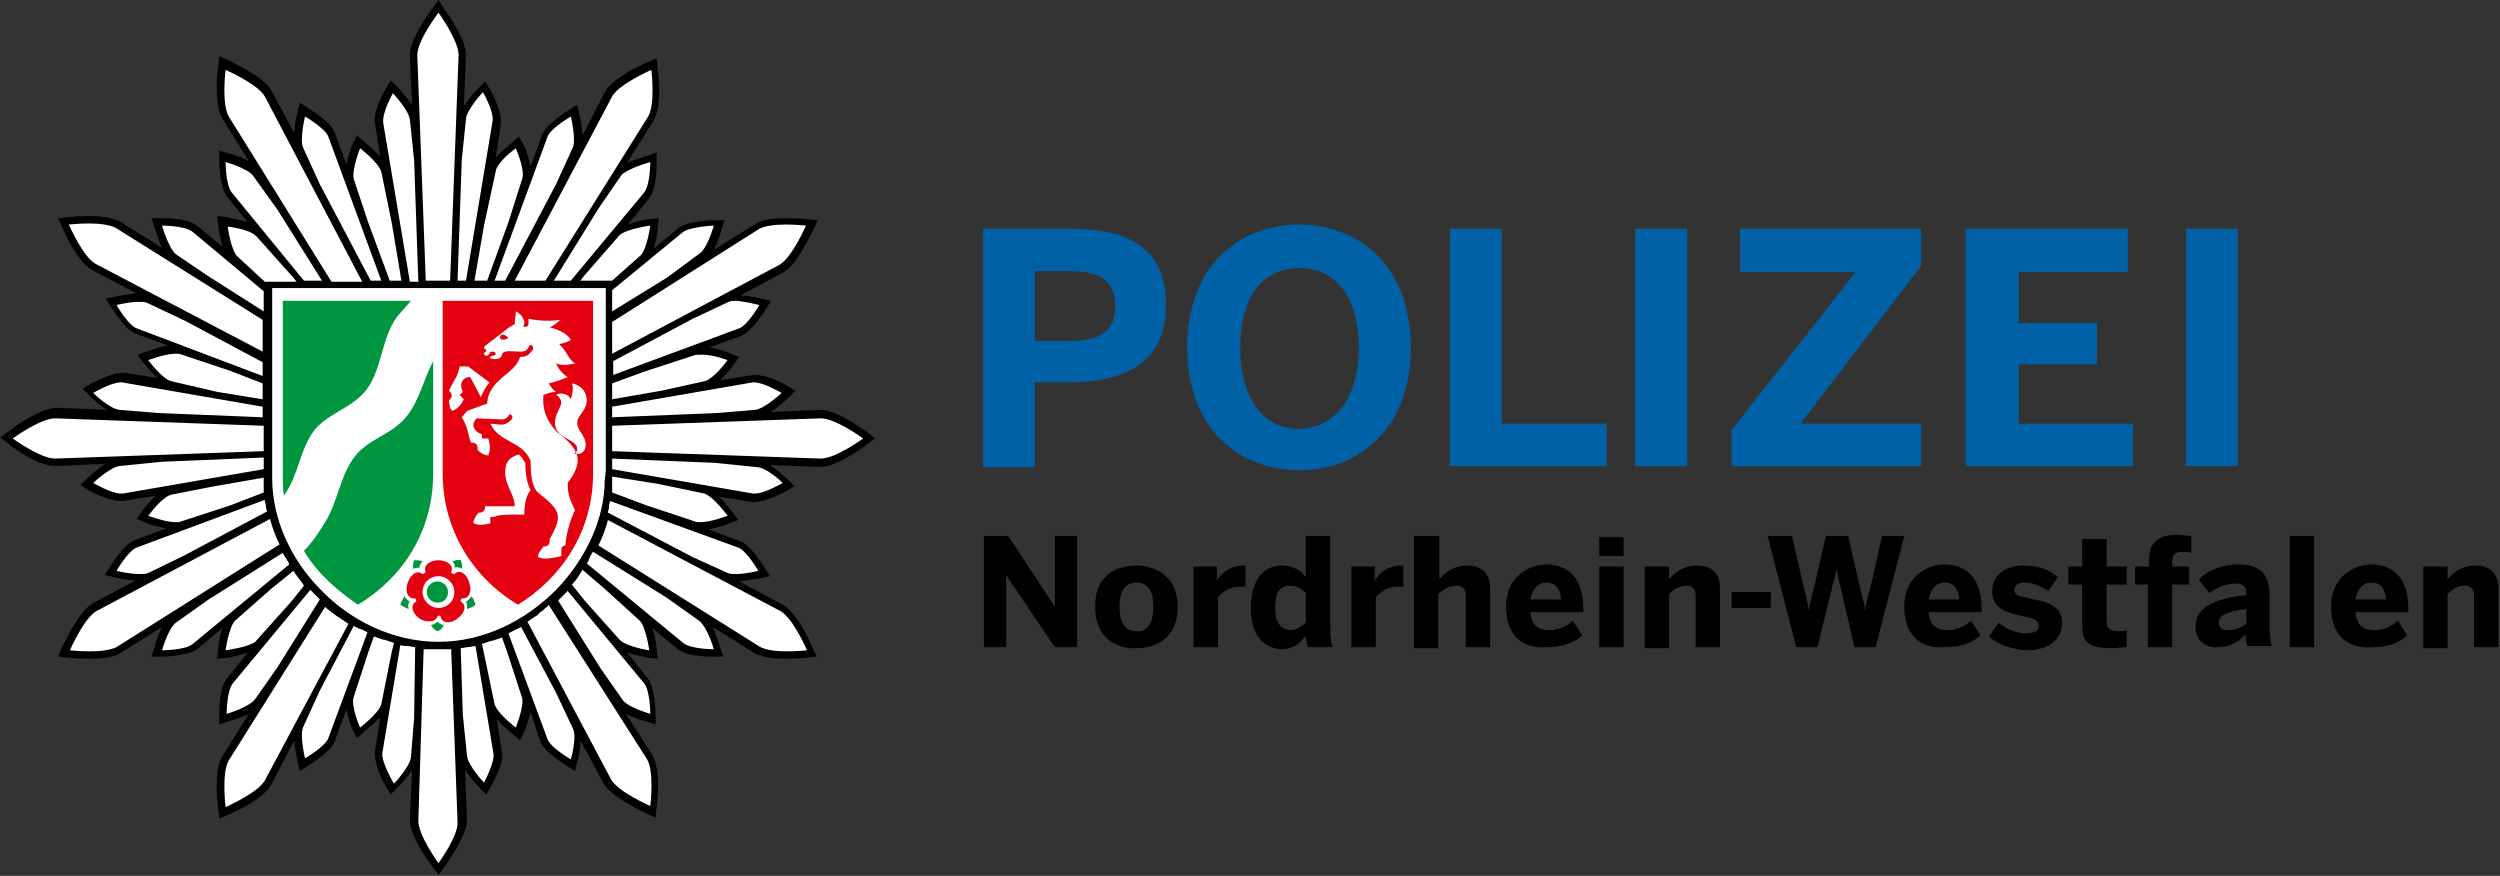 <?xml version="1.0" encoding="utf-8"?>
<svg xmlns="http://www.w3.org/2000/svg" fill="none" height="350" viewBox="0 0 999 350" width="999">
<rect x="0" y="0" width="999" height="350" fill="#333333" stroke="none"/>
<g clip-path="url(#clip0_399_7833)">
<path d="M393.168 91.415H427.449C447.763 91.415 465.962 96.917 465.962 121.887C465.962 147.28 446.07 152.782 427.026 152.782H413.483V186.639H392.745V91.415H393.168ZM427.872 136.276C440.992 136.276 445.647 131.198 445.647 122.31C445.647 113.423 440.992 108.344 427.872 108.344H413.483V136.276H427.872Z" fill="#0061A7"/>
<path d="M474.426 138.815C474.426 105.381 496.01 89.722 519.286 89.722C542.14 89.722 563.724 105.381 563.724 138.815C563.724 172.249 542.14 187.908 519.286 187.908C496.01 187.908 474.426 172.249 474.426 138.815ZM542.987 138.815C542.987 118.924 533.676 107.074 519.286 107.074C504.474 107.074 495.586 118.924 495.586 138.815C495.586 158.706 504.474 171.402 519.286 171.402C533.676 170.979 542.987 158.706 542.987 138.815Z" fill="#0061A7"/>
<path d="M579.383 91.415H600.121V169.287H642.019V186.216H579.383V91.415Z" fill="#0061A7"/>
<path d="M674.184 91.415H653.446V186.216H674.184V91.415Z" fill="#0061A7"/>
<path d="M691.959 171.826L741.475 108.767H695.345V91.415H767.715V106.228L719.468 169.287H767.715V186.216H691.959V171.826Z" fill="#0061A7"/>
<path d="M785.49 91.415H850.242V108.767H806.651V129.082H837.969V145.587H806.651V169.287H852.358V186.216H785.49V91.415Z" fill="#0061A7"/>
<path d="M894.256 91.415H873.519V186.216H894.256V91.415Z" fill="#0061A7"/>
<path d="M393.168 214.148H402.902L421.524 242.503V214.148H430.411V258.586H421.524L402.056 229.807V258.586H393.168V214.148Z" fill="black"/>
<path d="M437.606 242.503C437.606 229.806 446.07 225.997 454.111 225.997C461.729 225.997 470.617 230.229 470.617 242.503C470.617 254.776 462.153 259.008 454.111 259.008C446.494 259.431 437.606 255.199 437.606 242.503ZM460.883 242.503C460.883 237.001 459.19 232.769 454.111 232.769C449.456 232.769 447.34 236.577 447.34 242.503C447.34 248.004 449.033 252.236 454.111 252.236C458.767 252.66 460.883 248.428 460.883 242.503Z" fill="black"/>
<path d="M476.542 226.42H486.275V231.922C487.968 229.383 490.931 225.997 497.279 225.997H497.702V234.461C497.279 234.461 495.586 234.461 495.163 234.461C491.354 234.461 488.392 236.577 486.699 238.694V258.585H476.965V226.42H476.542Z" fill="black"/>
<path d="M499.819 242.927C499.819 231.923 504.897 225.998 512.092 225.998C516.324 225.998 519.71 227.691 521.826 230.653V214.148H531.56V250.968C531.56 254.777 531.983 257.316 532.406 258.586H522.672C522.249 257.739 521.826 255.2 521.826 253.93C519.71 256.893 516.747 259.432 512.092 259.432C504.897 259.009 499.819 253.93 499.819 242.927ZM521.826 248.852V237.002C519.71 234.886 518.017 234.039 515.478 234.039C511.245 234.039 509.553 237.002 509.553 242.927C509.553 248.428 511.669 251.814 515.901 251.814C518.017 251.814 520.133 250.121 521.826 248.852Z" fill="black"/>
<path d="M539.601 226.42H549.335V231.922C551.028 229.383 553.99 225.997 560.339 225.997H560.762V234.461C560.339 234.461 558.646 234.461 558.223 234.461C554.414 234.461 551.451 236.577 549.758 238.694V258.585H540.024V226.42H539.601Z" fill="black"/>
<path d="M565.417 214.148H575.151V231.5C577.267 228.961 580.653 225.998 586.155 225.998C591.657 225.998 595.465 228.537 595.465 235.309V258.586H585.731V238.271C585.731 235.309 584.462 234.039 581.923 234.039C579.383 234.039 576.844 235.309 574.728 237.425V259.009H564.994V214.148H565.417Z" fill="black"/>
<path d="M601.813 242.503C601.813 230.23 611.124 225.575 617.896 225.575C624.667 225.575 632.708 228.96 632.708 243.35V244.619H611.547C611.971 250.121 614.933 251.814 619.165 251.814C622.974 251.814 626.36 250.121 628.476 248.005L632.285 253.93C628.476 257.316 623.821 258.586 618.319 258.586C609.855 259.432 601.813 255.2 601.813 242.503ZM623.821 239.541C623.398 234.885 621.281 232.769 617.896 232.769C614.933 232.769 612.394 234.885 611.547 239.541H623.821Z" fill="black"/>
<path d="M639.057 214.571H648.791V222.188H639.057V214.571ZM639.057 226.421H648.791V258.585H639.057V226.421Z" fill="black"/>
<path d="M657.255 226.42H666.989V231.499C669.105 228.96 672.491 225.997 677.993 225.997C683.495 225.997 687.304 228.536 687.304 235.308V258.585H677.57V238.27C677.57 235.308 676.3 234.038 673.761 234.038C671.221 234.038 669.105 235.308 666.989 237.424V259.008H657.255V226.42Z" fill="black"/>
<path d="M707.618 236.578H691.959V242.926H707.618V236.578Z" fill="black"/>
<path d="M706.348 214.148H716.082L720.738 234.462C721.584 237.848 722.431 240.387 722.854 244.196C723.277 240.387 724.124 237.848 724.97 234.462L729.625 214.148H738.513L743.168 234.462C744.015 237.848 744.861 239.964 745.284 244.196C745.708 239.964 746.554 238.271 747.4 234.886L752.056 214.148H760.943L749.517 258.586H741.052L733.857 227.691L726.24 258.586H717.775L706.348 214.148Z" fill="black"/>
<path d="M760.943 242.503C760.943 230.23 770.254 225.575 777.026 225.575C783.797 225.575 791.838 228.96 791.838 243.35V244.619H770.677C771.101 250.121 774.063 251.814 778.295 251.814C782.104 251.814 785.49 250.121 787.606 248.005L791.415 253.93C787.606 257.316 782.951 258.586 777.449 258.586C768.984 259.432 760.943 255.2 760.943 242.503ZM782.951 239.541C782.527 234.885 780.411 232.769 777.026 232.769C774.063 232.769 771.524 234.885 770.677 239.541H782.951Z" fill="black"/>
<path d="M794.801 254.353L798.61 248.851C801.572 251.39 805.804 253.083 809.613 253.083C812.576 253.083 814.692 252.236 814.692 250.12C814.692 248.004 812.999 247.158 808.767 246.311C802.842 245.042 796.07 243.772 796.07 236.154C796.07 229.806 801.572 225.997 808.344 225.997C815.115 225.997 818.924 227.69 822.31 230.652L818.501 236.154C815.115 234.038 812.153 232.769 809.19 232.769C806.228 232.769 804.958 234.038 804.958 235.731C804.958 237.847 806.651 238.27 810.883 239.117C817.231 240.386 824.003 241.656 824.003 248.851C824.003 256.469 817.231 259.854 810.037 259.854C802.842 259.431 798.187 257.315 794.801 254.353Z" fill="black"/>
<path d="M832.044 249.697V233.615H826.542V226.42H832.044V215.417H841.778V226.42H849.819V233.615H841.778V247.581C841.778 250.967 842.624 252.237 846.433 252.237C847.703 252.237 848.972 252.237 849.819 251.813V258.585C848.972 258.585 845.587 259.008 843.471 259.008C833.313 259.008 832.044 255.622 832.044 249.697Z" fill="black"/>
<path d="M858.706 233.616H853.204V226.421H858.706V224.305C858.706 218.803 860.399 213.724 869.71 213.724C871.403 213.724 875.212 214.148 875.635 214.148V220.919C875.212 220.919 873.942 220.496 872.672 220.496C870.133 220.496 868.017 220.919 868.017 224.305V226.421H874.788V233.616H868.017V258.585H858.283V233.616H858.706Z" fill="black"/>
<path d="M877.328 250.544C877.328 243.35 883.676 239.118 897.642 237.848V237.002C897.642 234.462 896.373 233.193 893.41 233.193C889.178 233.193 885.792 234.885 882.83 237.002L878.598 231.5C881.983 228.537 886.639 225.575 894.68 225.575C903.567 225.575 906.953 229.807 906.953 238.271V250.544C906.953 254.353 907.376 256.893 907.799 258.162H898.065C897.642 256.893 897.219 255.2 897.219 253.507C894.257 256.893 890.871 258.586 886.215 258.586C881.56 259.009 877.328 256.046 877.328 250.544ZM897.642 249.275V243.35C890.024 244.196 886.639 245.889 886.639 248.852C886.639 250.968 887.908 251.814 890.024 251.814C893.833 251.814 895.949 250.544 897.642 249.275Z" fill="black"/>
<path d="M924.728 214.148H914.994V258.586H924.728V214.148Z" fill="black"/>
<path d="M931.499 242.503C931.499 230.23 940.81 225.575 947.581 225.575C954.353 225.575 962.394 228.96 962.394 243.35V244.619H941.233C941.656 250.121 944.619 251.814 948.851 251.814C952.66 251.814 956.046 250.121 958.162 248.005L961.971 253.93C958.162 257.316 953.506 258.586 948.005 258.586C939.54 259.432 931.499 255.2 931.499 242.503ZM953.507 239.541C953.083 234.885 950.967 232.769 947.581 232.769C944.619 232.769 942.08 234.885 941.233 239.541H953.507Z" fill="black"/>
<path d="M968.319 226.42H978.053V231.499C980.169 228.96 983.555 225.997 989.057 225.997C994.559 225.997 998.368 228.536 998.368 235.308V258.585H988.634V238.27C988.634 235.308 987.364 234.038 984.825 234.038C982.285 234.038 980.169 235.308 978.053 237.424V259.008H968.319V226.42Z" fill="black"/>
<path d="M345.768 173.519C344.498 172.672 334.341 165.054 327.993 165.054L286.517 166.747L302.176 165.054C306.409 164.631 312.757 158.283 313.603 157.86L314.873 156.59L313.18 155.744C312.334 155.32 305.562 151.511 301.33 151.511C300.907 151.511 300.907 151.511 300.484 151.511L263.241 157.86L281.862 154.051C286.094 152.781 291.173 146.01 292.019 145.163L293.289 143.47L291.596 142.624C291.173 142.624 284.825 139.661 280.169 139.661C279.323 139.661 278.9 139.661 278.053 140.085L256.469 147.279L295.828 132.467C299.637 130.774 304.293 123.156 304.716 122.309L305.562 120.617L303.446 120.193C303.023 120.193 297.944 118.924 294.135 118.924C292.442 118.924 291.173 118.924 290.326 119.347L275.514 126.118L312.334 106.65C317.412 103.688 322.914 91.838 323.337 90.568L324.184 88.875L322.068 88.452C322.068 88.452 318.259 88.029 313.603 88.029C308.525 88.029 304.716 88.875 302.176 90.145L266.626 112.152L280.169 102.841C283.555 100.302 286.094 91.838 286.094 90.991L286.517 88.875H284.401C283.555 88.875 274.667 88.875 271.282 91.838L242.08 115.961L256.046 103.265C259.008 100.302 260.278 91.415 260.278 90.568L260.701 88.875L258.585 89.299C257.739 89.299 248.851 90.568 245.889 93.531L230.653 110.459L257.739 77.872C260.278 74.486 260.701 65.598 260.701 64.752V62.636L258.585 63.059C257.739 63.482 249.274 65.598 246.735 68.984L237.001 82.527L259.432 46.977C262.394 41.898 261.124 28.779 260.701 27.509L261.548 25.393L259.855 26.239C258.585 26.663 246.735 32.164 243.773 37.243L224.305 74.063L231.076 59.25C232.769 55.441 230.653 46.977 230.23 45.707L229.806 43.591L228.114 44.438C227.267 44.861 219.649 49.516 217.956 53.325L204.413 89.299L210.338 71.1C211.608 66.868 207.799 58.827 207.376 57.98L206.53 56.288L204.837 57.557C203.99 57.98 197.219 63.482 195.949 67.715L191.294 90.145L198.488 48.67C198.912 44.438 194.679 36.82 194.256 35.973L193.41 34.28L192.14 35.55C191.294 36.397 185.369 42.745 184.945 46.977L183.253 63.482L184.945 21.584C184.945 15.659 177.328 5.078 176.481 3.809L175.212 2.116L173.942 3.809C173.095 5.078 165.478 15.236 165.478 21.584L167.17 63.059L165.478 46.977C165.054 42.745 158.706 36.397 158.283 35.55L156.59 34.28L155.744 35.973C155.32 36.82 151.088 44.438 151.511 48.67L158.283 89.722L153.627 67.715C152.358 63.482 145.586 57.98 144.74 57.557L143.047 56.288L142.201 57.98C142.201 59.25 138.815 67.715 140.085 71.947L146.433 90.568L132.89 54.172C131.197 50.363 123.579 45.707 122.733 45.284L121.04 44.438L120.617 46.554C120.193 47.4 118.077 55.864 119.77 60.097L126.542 74.909L107.074 38.089C104.111 33.011 92.261 27.509 90.991 27.086L88.875 25.393V27.509C88.875 28.779 87.183 41.898 90.568 46.977L112.999 82.95L103.265 68.984C100.725 65.598 92.261 63.059 91.415 63.059L88.875 62.213V64.329C88.875 65.175 88.875 74.063 91.838 77.448L118.501 109.613L103.688 92.684C100.725 89.722 91.838 88.452 90.991 88.452H88.875L89.299 90.145C89.299 90.991 90.568 99.879 93.531 103.265L108.343 116.384L78.295 91.415C74.909 88.875 66.022 88.452 65.175 88.452H63.059L63.482 90.568C63.906 91.415 66.022 99.879 69.407 102.418L82.527 111.729L47.4 89.722C45.284 88.452 41.475 87.606 35.973 87.606C31.741 87.606 27.932 88.029 27.509 88.029L25.393 88.452L26.239 90.145C26.663 91.415 32.164 103.265 37.243 106.227L74.909 126.118L59.673 118.924C58.827 118.501 57.557 118.501 55.864 118.501C51.632 118.501 46.554 119.77 46.554 119.77L44.438 120.193L45.284 121.886C45.707 122.733 50.363 130.351 54.172 132.043L93.531 146.433L71.947 139.661C71.523 139.661 70.677 139.238 69.831 139.238C65.598 139.238 58.827 141.777 58.404 142.201L56.711 143.047L57.98 144.74C58.404 145.586 63.906 152.781 68.138 153.627L87.606 157.86L49.093 151.088C48.67 151.088 48.67 151.088 48.247 151.088C44.014 151.088 37.243 154.897 36.397 155.32L34.704 156.167L35.973 157.436C36.82 158.283 43.168 164.208 47.4 164.631L63.482 166.324L22.007 165.054C16.082 165.054 5.502 172.672 4.232 173.519L2.539 174.788L4.232 176.058C5.502 176.904 15.659 184.522 22.007 184.522L64.752 182.829L47.4 184.522C43.168 184.945 36.82 191.294 35.973 191.717L34.704 192.987L36.397 193.833C37.243 194.256 44.014 198.065 48.247 198.065C48.67 198.065 48.67 198.065 49.093 198.065L86.336 191.717L68.138 195.526C63.906 196.796 58.827 203.567 57.98 204.413L56.711 206.106L58.404 206.953C58.827 206.953 65.175 209.915 69.831 209.915C70.677 209.915 71.1 209.915 71.947 209.492L93.531 202.297L54.172 217.11C50.363 218.803 45.707 226.421 45.284 227.267L44.438 228.96L46.554 229.383C46.977 229.383 52.056 230.653 55.864 230.653C57.557 230.653 58.827 230.653 59.673 230.23L74.486 223.458L37.666 242.926C32.588 245.889 27.086 257.739 26.663 259.008L25.816 260.701L27.932 261.124C27.932 261.124 31.741 261.548 36.397 261.548C41.475 261.548 45.284 260.701 47.823 259.432L82.95 237.424L69.831 246.735C66.022 249.698 63.906 258.162 63.482 259.008L63.059 261.124H65.175C66.022 261.124 74.909 261.124 78.295 258.162L108.343 233.192L93.108 246.312C90.145 249.274 88.875 258.162 88.875 259.008V261.124L90.991 260.701C91.838 260.701 100.725 259.432 103.688 256.469L118.501 239.54L91.838 271.705C89.299 275.091 88.875 283.978 88.875 284.825V286.941L90.991 286.517C91.838 286.094 100.302 283.978 102.841 280.592L111.729 267.896L89.722 302.6C86.759 307.678 88.029 320.798 88.452 322.068L88.875 324.184L90.568 323.337C91.838 322.914 103.688 317.412 106.65 312.334L126.118 275.514L119.347 290.326C117.654 294.135 119.77 302.6 120.193 303.869L120.617 305.985L122.309 305.139C123.156 304.716 130.774 300.06 132.467 296.251L146.01 259.432L139.661 278.9C138.392 283.132 142.201 291.173 142.624 292.019L143.47 293.712L145.163 292.442C146.01 292.019 152.781 286.517 154.051 282.285L158.706 260.278L151.511 300.484C151.088 304.716 155.32 312.334 155.744 313.18L156.59 314.873L157.86 313.603C158.706 312.757 164.631 306.409 165.054 302.176L166.324 286.517L164.631 327.569C164.631 333.494 172.249 344.075 173.095 345.345L174.365 347.037L175.635 345.345C176.481 344.075 184.099 333.918 184.099 327.569L182.406 285.248L184.099 301.753C184.522 305.985 190.871 312.334 191.294 313.18L192.563 314.45L194.679 313.18C195.103 312.334 199.335 304.716 198.912 300.484L192.14 260.278L196.372 281.439C197.642 285.671 204.413 291.173 205.26 291.596L206.953 292.866L207.799 291.173C208.222 290.326 211.608 281.862 210.338 278.053L203.99 259.008L217.533 295.828C219.226 299.637 226.844 304.293 227.69 304.716L229.383 305.562L229.806 303.446C230.23 302.6 232.346 294.135 230.653 289.903L223.881 275.514L243.349 312.334C246.312 317.412 258.162 322.914 259.432 323.337L261.124 324.184L261.548 322.068C261.548 320.798 263.241 307.678 260.278 302.6L238.694 267.896L247.582 280.592C250.121 283.978 258.585 286.517 259.432 286.517L261.548 286.941V284.825C261.548 283.978 261.548 275.091 258.585 271.705L232.346 239.964L247.158 256.469C250.121 259.432 259.008 260.701 259.855 260.701L261.971 261.124L261.548 259.008C261.548 258.162 260.278 249.274 257.316 245.889L242.503 232.769L272.551 257.739C275.937 260.278 284.825 260.701 285.671 260.701H287.787L287.364 258.585C286.941 257.739 284.825 249.274 281.439 246.735L267.896 237.424L303.446 259.855C305.562 261.124 309.371 261.971 314.873 261.971C319.105 261.971 322.914 261.548 323.337 261.548L325.453 261.124L324.607 259.432C324.184 258.162 318.682 246.312 313.603 243.349L277.63 224.305L291.596 230.653C292.442 231.076 293.712 231.076 295.405 231.076C299.637 231.076 304.716 229.806 304.716 229.806L306.832 229.383L304.716 227.267C304.293 226.421 299.637 218.803 295.828 217.11L256.892 202.721L278.053 209.915C278.476 209.915 279.323 210.338 280.169 210.338C284.401 210.338 291.173 207.799 291.596 207.376L293.289 206.53L292.019 204.837C291.596 203.99 286.094 196.796 281.862 195.949L262.817 192.14L300.907 198.488C301.33 198.488 301.33 198.488 301.753 198.488C305.985 198.488 312.757 194.679 313.603 194.256L315.296 193.41L314.027 192.14C313.18 191.294 306.832 185.369 302.6 184.945L286.094 183.253L327.993 184.945C333.918 184.945 344.498 177.328 345.768 176.481L347.461 175.212L345.768 173.519Z" fill="white"/>
<path d="M346.614 172.672C344.498 171.403 334.341 163.785 327.993 163.785L308.102 164.631C311.064 162.515 314.027 159.976 314.873 159.129L317.836 156.167L314.45 154.051C313.18 153.204 306.409 149.819 301.753 149.819C301.33 149.819 300.907 149.819 300.907 149.819L287.787 151.935C290.326 149.395 292.866 146.433 293.289 145.586L295.405 142.624L292.019 141.354C291.596 140.931 287.787 139.661 283.555 138.815L296.252 134.16C300.484 132.467 305.139 124.849 305.985 123.579L308.102 120.193L304.293 119.347C304.293 119.347 299.637 118.077 295.828 118.077L313.18 108.767C318.682 105.381 323.761 93.954 325.03 91.838L326.723 88.029L322.491 87.606C322.491 87.606 318.259 87.183 314.027 87.183C308.525 87.183 304.293 88.029 302.177 89.299L285.248 99.879C286.941 96.493 288.21 92.684 288.21 91.838L289.48 88.029H285.248C283.555 88.029 274.667 88.452 271.282 90.992L261.125 99.456C262.394 96.07 262.817 92.261 262.817 90.992L263.241 87.183L259.432 87.606C258.162 87.606 254.353 88.452 250.967 89.722L259.432 79.141C262.394 75.332 262.394 66.868 262.394 65.175V60.943L258.585 62.213C257.739 62.636 253.93 63.483 250.544 65.175L261.125 48.247C264.51 42.745 263.241 30.048 262.817 27.509L262.394 23.277L258.585 24.97C256.469 25.816 245.042 30.895 241.657 36.82L232.769 54.172C232.769 50.363 231.499 46.554 231.499 45.707L230.653 41.898L227.267 44.014C225.998 44.861 218.38 49.516 216.687 53.748L212.031 66.445C211.185 62.636 209.915 59.25 209.492 58.404L207.376 54.595L204.414 57.134C203.567 57.981 200.605 60.097 198.065 63.059L200.181 49.516C200.605 44.861 196.796 37.243 195.949 35.973L193.833 32.588L190.871 35.55C190.024 36.397 187.485 39.359 185.369 42.322L186.215 22.007C186.215 15.659 179.021 5.502 177.328 3.386L175.212 0L172.672 3.386C171.403 5.502 163.785 15.659 163.785 22.007L164.631 41.898C162.515 38.936 159.976 35.973 159.129 35.127L156.167 32.164L154.051 35.55C153.204 37.243 148.972 44.861 149.819 49.093L151.935 62.636C149.395 59.673 146.433 57.557 145.586 56.711L142.624 54.172L140.931 57.557C140.508 58.404 139.238 62.213 138.392 65.599L133.736 52.902C132.044 48.67 124.426 44.014 123.156 43.168L119.77 41.052L118.924 44.861C118.501 45.707 117.654 49.516 117.654 53.325L108.343 35.973C104.958 30.472 93.531 25.393 91.415 24.123L87.606 22.43L87.183 26.663C86.759 29.202 85.49 41.475 88.876 47.4L99.456 64.329C96.07 62.636 92.261 61.366 91.415 61.366L87.606 60.097V64.329C87.606 66.022 88.029 74.909 90.568 78.295L99.033 88.876C95.647 87.606 91.838 87.183 90.568 86.759L86.759 86.336L87.183 90.145C87.183 91.415 88.029 94.8 88.876 98.609L78.718 90.145C74.909 87.183 66.445 87.183 64.752 87.183H60.52L61.79 90.992C62.213 91.838 63.059 95.647 64.752 99.033L47.824 88.452C45.284 87.183 41.475 86.336 35.973 86.336C31.318 86.336 27.509 86.759 27.509 86.759L23.277 87.183L24.97 90.992C25.816 93.108 30.895 104.534 36.82 107.92L54.595 117.231C50.363 117.654 46.131 118.501 46.131 118.501L42.322 119.347L44.438 122.733C45.284 124.002 49.94 131.62 54.172 133.313L66.868 137.969C63.059 138.815 59.25 140.508 58.404 140.508L55.018 141.778L57.134 144.74C57.981 145.586 60.097 148.549 63.059 151.088L49.94 148.972C49.516 148.972 49.093 148.972 49.093 148.972C44.438 148.972 37.666 152.781 36.397 153.204L33.011 155.32L35.973 158.283C36.82 159.129 39.359 161.669 42.745 163.785L22.854 162.938C16.505 162.938 6.348 170.133 4.232 171.826L0 174.788L3.386 177.328C5.079 179.021 15.236 186.215 22.007 186.215L41.898 185.369C38.936 187.485 35.973 190.024 35.127 190.871L32.164 193.833L35.55 195.949C36.82 196.796 43.591 200.181 48.247 200.181C48.67 200.181 49.093 200.181 49.093 200.181L62.213 198.065C59.673 200.605 57.134 203.567 56.711 204.414L54.595 207.376L57.981 208.646C58.404 209.069 62.213 210.339 66.445 211.185L53.748 215.84C49.516 217.533 44.861 225.151 44.014 226.421L41.898 229.807L45.707 230.653C45.707 230.653 50.363 231.923 54.172 231.923L36.82 241.233C31.318 244.619 26.239 256.046 24.97 258.162L23.277 262.394L27.509 262.817C27.509 262.817 31.741 263.241 35.973 263.241C41.475 263.241 45.707 262.394 47.824 261.125L64.752 250.544C63.059 253.93 61.79 257.739 61.79 258.585L60.52 262.394H64.752C66.445 262.394 75.332 261.971 78.718 259.432L88.876 250.967C87.606 254.353 87.183 258.162 87.183 259.432L86.759 263.241L90.568 262.817C91.838 262.817 95.647 261.971 99.033 260.701L90.568 271.282C87.606 275.091 87.606 283.555 87.606 285.248V289.48L91.415 288.21C92.261 287.787 96.07 286.941 99.456 285.248L88.876 302.177C85.49 307.678 86.759 320.375 87.183 322.914L87.606 327.146L91.415 325.453C93.531 324.607 104.958 319.528 108.343 313.603L117.654 295.828C117.654 299.637 118.924 303.446 118.924 304.293L119.77 308.102L123.156 305.985C124.426 305.139 132.044 300.484 133.736 296.252L138.392 283.555C139.238 287.364 140.508 290.75 140.931 291.596L142.624 294.982L145.586 292.443C146.433 291.596 149.395 289.48 151.935 286.518L149.819 300.484C149.395 305.139 153.204 312.757 154.051 314.027L156.167 317.412L159.129 314.45C159.976 313.603 162.515 311.064 164.631 307.678L163.785 327.57C163.785 333.918 170.979 344.075 172.672 346.191L175.212 349.577L177.751 346.191C179.021 344.075 186.638 333.918 186.638 327.57L185.792 307.678C187.908 310.641 190.447 313.603 191.294 314.45L194.256 317.412L196.372 314.027C197.219 312.334 201.451 304.716 200.605 300.484L198.489 287.364C201.028 290.326 203.99 292.443 204.837 293.289L207.799 295.828L209.492 292.443C209.915 291.596 211.185 287.787 212.031 284.401L215.84 296.252C217.533 300.484 225.151 305.139 226.421 305.985L229.807 308.102L230.653 304.293C231.076 303.446 231.923 299.637 231.923 295.828L241.233 313.18C244.619 318.682 256.046 323.761 258.162 325.03L261.971 326.723L262.394 322.491C262.817 319.952 264.087 307.678 260.701 301.753L250.121 285.248C253.507 286.941 256.892 288.21 258.162 288.21L261.971 289.48V285.248C261.971 283.555 261.548 274.667 259.008 271.282L250.544 260.701C253.93 261.971 257.739 262.394 259.008 262.817L262.817 263.241L262.394 259.432C262.394 258.162 261.971 254.776 260.701 250.967L270.859 259.432C274.667 262.394 283.132 262.394 284.825 262.394H289.057L287.787 258.585C287.364 257.739 286.518 253.93 284.825 250.544L301.753 261.125C304.293 262.394 308.102 263.241 313.603 263.241C318.259 263.241 322.068 262.817 322.068 262.817L326.3 262.394L324.607 258.585C323.761 256.469 318.682 245.042 312.757 241.657L295.405 232.346C299.214 231.923 303.446 231.076 303.869 231.076L307.678 230.23L305.562 226.844C304.716 225.574 300.06 217.956 295.828 216.264L283.132 211.608C286.941 210.762 290.75 209.492 291.596 209.069L294.982 207.799L292.866 204.837C292.019 203.99 289.903 201.028 287.364 198.489L300.484 200.605C300.907 200.605 301.33 200.605 301.33 200.605C305.985 200.605 313.18 196.796 314.027 196.372L317.412 194.256L314.45 191.294C313.603 190.447 310.641 187.908 307.678 185.792L327.57 186.638C333.918 186.638 344.075 179.444 346.191 177.751L349.577 175.212L346.614 172.672ZM300.907 152.781H301.33C305.139 152.781 312.334 157.013 312.334 157.013C312.334 157.013 305.562 163.362 301.753 163.785L286.518 165.054L244.619 166.747V162.515L300.907 152.781ZM290.75 143.894C290.75 143.894 285.248 151.511 281.439 152.358L264.087 156.167L244.619 159.553V153.204L257.316 148.549L278.053 141.778C278.476 141.778 278.9 141.778 279.746 141.778C283.978 141.354 290.75 143.894 290.75 143.894ZM303.446 121.886C303.446 121.886 298.791 129.927 295.405 131.197L245.042 149.819V144.317L276.784 127.388L291.173 120.617C292.019 120.193 293.289 120.193 294.559 120.193C298.368 120.617 303.446 121.886 303.446 121.886ZM303.446 91.415C305.985 90.145 310.218 89.722 314.027 89.722C318.259 89.722 322.068 90.145 322.068 90.145C322.068 90.145 316.566 102.842 311.487 105.804L244.619 141.354V136.699V128.658L303.446 91.415ZM272.975 92.684C275.937 90.568 285.248 90.145 285.248 90.145C285.248 90.145 282.709 99.033 279.746 101.149L266.626 110.883L244.619 124.426V115.961L272.975 92.684ZM259.855 90.145C259.855 90.145 258.585 99.456 256.046 101.995L244.619 112.152H231.923L233.192 110.459L247.582 93.954C250.544 91.415 259.855 90.145 259.855 90.145ZM241.657 191.717C241.657 207.376 234.039 223.458 222.189 235.732C209.915 248.005 193.41 256.469 175.212 256.469C157.013 256.469 140.085 248.005 128.235 235.732C115.961 223.458 108.767 206.953 108.767 191.294V187.908V115.115H242.08V188.331L241.657 191.717ZM259.855 64.752C259.855 64.752 259.855 74.063 257.316 77.025L228.114 112.152H221.342L239.117 83.374L248.428 69.831C250.967 67.291 259.855 64.752 259.855 64.752ZM244.619 38.513C247.582 33.434 260.278 27.932 260.278 27.932C260.278 27.932 261.971 41.475 259.008 46.554L217.956 112.152H205.683L244.619 38.513ZM218.803 54.595C220.073 51.209 228.114 46.554 228.114 46.554C228.114 46.554 230.23 55.441 228.96 58.827L222.189 73.64L201.874 112.152H197.642L218.803 54.595ZM206.106 59.25C206.106 59.25 209.915 67.715 208.646 71.524L203.144 88.876L194.68 112.152H189.601L193.41 90.145L198.065 68.561C198.489 64.752 206.106 59.25 206.106 59.25ZM186.215 47.4C186.638 43.591 192.987 36.82 192.987 36.82C192.987 36.82 197.642 44.861 196.796 48.67L186.215 112.152H182.83L184.522 63.906L186.215 47.4ZM175.212 5.079C175.212 5.079 183.253 16.082 183.253 22.007L179.867 112.152H170.133L166.747 22.007C166.747 16.082 175.212 5.079 175.212 5.079ZM157.013 37.243C157.013 37.243 163.362 44.014 163.785 47.824L165.478 63.906L167.17 112.576H163.785L153.204 49.516C152.358 45.284 157.013 37.243 157.013 37.243ZM143.894 59.25C143.894 59.25 151.088 64.752 152.358 68.561L156.59 89.299L160.399 112.152H155.744L147.279 89.299L141.354 71.524C140.508 67.715 143.894 59.25 143.894 59.25ZM121.886 46.554C121.886 46.554 129.927 51.209 131.197 54.595L152.358 112.152H148.126L127.811 73.64L121.04 58.827C119.77 55.441 121.886 46.554 121.886 46.554ZM91.415 46.554C88.452 41.475 90.145 27.932 90.145 27.932C90.145 27.932 102.842 33.434 105.804 38.513L144.74 112.576H132.467L91.415 46.554ZM92.684 77.025C90.145 74.063 90.145 64.752 90.145 64.752C90.145 64.752 99.033 67.291 101.149 70.254L110.883 83.797L128.658 112.152H121.463L92.684 77.025ZM102.418 94.377L116.808 110.459L118.501 112.576H105.804L94.8 102.418C92.261 99.879 90.992 90.568 90.992 90.568C90.992 90.568 99.456 91.415 102.418 94.377ZM64.752 90.145C64.752 90.145 74.063 90.145 77.025 92.684L105.381 116.385V124.426L83.374 110.459L70.254 101.572C67.291 99.033 64.752 90.145 64.752 90.145ZM38.09 105.381C33.011 102.418 27.509 89.722 27.509 89.722C27.509 89.722 31.318 89.299 35.55 89.299C39.359 89.299 43.591 89.722 46.131 90.992L104.958 127.811V140.508L38.09 105.381ZM54.595 131.197C51.209 129.927 46.554 121.886 46.554 121.886C46.554 121.886 51.632 120.617 55.441 120.617C56.711 120.617 57.981 120.617 58.827 121.04L74.063 128.235L104.958 144.74V150.242L54.595 131.197ZM59.25 143.894C59.25 143.894 66.022 141.354 69.831 141.354C70.254 141.354 71.1 141.354 71.524 141.354L91.838 148.126L104.958 153.204V159.553L86.759 156.59L68.561 152.358C64.752 151.511 59.25 143.894 59.25 143.894ZM37.243 157.013C37.243 157.013 44.438 152.781 48.247 152.781C48.67 152.781 48.67 152.781 48.67 152.781L104.958 162.515V166.747L63.483 165.054L47.824 163.785C43.591 163.362 37.243 157.013 37.243 157.013ZM22.007 183.253C16.082 183.253 5.079 175.212 5.079 175.212C5.079 175.212 16.082 167.17 22.007 167.17L105.381 170.133V180.29L22.007 183.253ZM49.093 197.219C49.093 197.219 48.67 197.219 48.247 197.219C44.438 197.219 37.243 192.987 37.243 192.987C37.243 192.987 44.014 186.638 47.824 186.215L64.752 184.522L105.381 182.83V187.485L49.093 197.219ZM59.25 206.106C59.25 206.106 64.752 198.489 68.561 197.642L85.913 194.256L105.381 190.871V191.717C105.381 192.563 105.381 193.41 105.381 194.256C105.381 195.103 105.381 195.949 105.381 196.796L92.261 201.874L71.524 208.646C71.1 208.646 70.677 208.646 69.831 208.646C66.022 208.646 59.25 206.106 59.25 206.106ZM46.554 228.114C46.554 228.114 51.209 220.073 54.595 218.803L105.804 199.758C105.804 200.605 106.227 201.451 106.227 201.874V202.297C106.227 203.144 106.651 203.567 106.651 204.414L73.216 222.189L59.25 228.96C58.404 229.383 57.134 229.383 55.865 229.383C51.632 229.383 46.554 228.114 46.554 228.114ZM46.554 258.585C44.014 259.855 39.782 260.278 35.973 260.278C31.741 260.278 27.932 259.855 27.932 259.855C27.932 259.855 33.434 247.158 38.513 244.196L107.92 207.376C108.767 210.762 110.036 214.148 111.729 217.533L46.554 258.585ZM77.025 257.316C74.063 259.855 64.752 259.855 64.752 259.855C64.752 259.855 67.291 250.967 70.254 248.851L83.374 239.54L112.999 220.919C113.422 221.765 113.845 222.612 114.268 223.035C114.268 223.458 114.692 223.458 114.692 223.882C115.115 224.305 115.538 225.151 115.538 225.574L77.025 257.316ZM90.145 259.855C90.145 259.855 91.415 250.544 93.954 248.005L108.343 235.308L117.231 228.114C118.501 230.23 120.193 231.923 121.463 234.039L116.385 240.387L101.995 256.469C99.456 258.585 90.145 259.855 90.145 259.855ZM90.568 285.248C90.568 285.248 90.568 275.937 93.108 272.975L124.002 235.732C125.272 237.001 126.542 238.271 127.811 239.54L110.883 266.626L101.995 279.323C99.456 282.709 90.568 285.248 90.568 285.248ZM105.804 311.911C102.842 316.989 90.145 322.491 90.145 322.491C90.145 322.491 88.452 308.948 91.415 303.869L129.927 242.503C130.351 242.926 131.197 243.773 132.044 244.196L132.467 244.619C132.89 245.042 133.736 245.466 134.16 245.889C134.583 246.312 135.006 246.312 135.429 246.735C135.852 247.158 136.276 247.158 136.699 247.582C137.545 248.005 138.392 248.851 139.238 249.274L105.804 311.911ZM131.197 294.982C129.927 298.368 121.886 303.023 121.886 303.023C121.886 303.023 119.77 294.135 121.04 290.75L127.811 275.937L141.354 250.121C142.201 250.544 143.047 250.967 143.894 251.391C143.894 251.391 143.894 251.391 144.317 251.391C145.163 251.814 146.01 252.237 146.856 252.66L131.197 294.982ZM143.894 290.75C143.894 290.75 140.085 282.285 141.354 278.476L147.279 260.278L149.395 254.353C150.665 254.776 151.935 255.2 153.204 255.623C153.204 255.623 153.204 255.623 153.628 255.623C154.897 256.046 156.167 256.469 157.437 256.892L156.59 260.278L152.358 281.439C151.511 284.825 143.894 290.75 143.894 290.75ZM165.478 286.941L164.208 302.6C163.785 306.409 157.437 313.18 157.437 313.18C157.437 313.18 152.358 304.716 152.781 300.907L159.976 257.739C160.822 258.162 162.092 258.162 162.938 258.162C163.785 258.162 165.054 258.585 165.901 258.585L165.478 286.941ZM175.212 344.921C175.212 344.921 167.17 333.918 167.17 327.993L169.287 259.432C170.133 259.432 170.979 259.432 171.826 259.432C172.672 259.432 173.942 259.432 174.788 259.432C175.635 259.432 176.904 259.432 177.751 259.432C178.597 259.432 179.444 259.432 180.29 259.432L182.83 328.416C183.253 333.918 175.212 344.921 175.212 344.921ZM193.41 312.757C193.41 312.757 187.062 305.985 186.638 302.177L184.946 285.671L184.099 259.008C184.946 259.008 186.215 258.585 187.062 258.585C187.908 258.585 189.178 258.162 190.024 258.162L197.219 301.33C197.642 304.716 193.41 312.757 193.41 312.757ZM206.106 290.75C206.106 290.75 198.912 285.248 197.642 281.439L193.41 261.125L192.563 257.316C193.833 256.892 195.103 256.469 196.372 256.046C196.372 256.046 196.372 256.046 196.796 256.046C198.065 255.623 199.335 255.2 200.605 254.776L202.721 260.701L208.646 278.9C209.492 282.285 206.106 290.75 206.106 290.75ZM228.114 303.446C228.114 303.446 220.073 298.791 218.803 295.405L203.144 253.083C203.99 252.66 204.837 252.237 205.683 251.814C206.53 251.391 207.376 250.967 208.222 250.544L222.189 276.784L228.96 291.173C230.653 294.559 228.114 303.446 228.114 303.446ZM258.585 303.446C261.548 308.525 259.855 322.068 259.855 322.068C259.855 322.068 247.158 316.566 244.196 311.487L210.762 248.428C211.608 248.005 212.455 247.158 213.301 246.735C213.724 246.312 214.148 246.312 214.571 245.889C214.994 245.466 215.417 245.466 215.417 245.042C215.84 244.619 216.687 244.196 217.11 243.773L217.533 243.349C217.956 242.926 218.803 242.503 219.226 241.657L258.585 303.446ZM257.316 272.975C259.855 275.937 259.855 285.248 259.855 285.248C259.855 285.248 250.967 282.709 248.851 279.746L239.964 267.05L223.035 239.964C224.305 238.694 225.574 237.424 226.844 236.155L257.316 272.975ZM247.582 255.623L233.615 239.964L228.537 233.615C230.23 231.923 231.499 229.807 232.769 227.69L241.657 235.308L255.623 248.005C258.162 250.544 259.432 259.855 259.432 259.855C259.432 259.855 250.544 258.585 247.582 255.623ZM285.248 259.432C285.248 259.432 275.937 259.432 272.975 256.892L234.462 225.151C234.885 224.728 235.308 223.881 235.308 223.458C235.308 223.035 235.732 223.035 235.732 222.612C236.155 221.765 236.578 220.919 237.001 220.496L266.203 238.694L279.323 248.005C282.709 250.544 285.248 259.432 285.248 259.432ZM311.911 244.196C316.989 247.158 322.491 259.855 322.491 259.855C322.491 259.855 318.682 260.278 314.45 260.278C310.641 260.278 306.409 259.855 303.869 258.585L239.117 217.956C240.81 214.571 242.08 211.185 242.926 207.799L311.911 244.196ZM294.982 218.803C298.368 220.073 303.023 228.114 303.023 228.114C303.023 228.114 297.944 229.383 294.135 229.383C292.866 229.383 291.596 229.383 290.75 228.96L276.784 222.612L242.926 204.837C242.926 203.99 243.349 203.567 243.349 202.721V202.297C243.349 201.451 243.773 200.605 243.773 200.181L294.982 218.803ZM290.75 206.106C290.75 206.106 283.978 208.646 280.169 208.646C279.746 208.646 278.9 208.646 278.476 208.646L258.162 201.874L244.619 196.796C244.619 195.949 244.619 195.103 244.619 194.256C244.619 193.41 244.619 191.717 244.619 191.717V190.447L263.241 193.41L281.439 197.219C285.248 198.489 290.75 206.106 290.75 206.106ZM312.757 192.987C312.757 192.987 305.562 197.219 301.753 197.219C301.33 197.219 301.33 197.219 300.907 197.219L244.619 187.485V183.253L285.671 184.946L302.177 186.638C306.409 186.638 312.757 192.987 312.757 192.987ZM327.993 183.253L244.619 180.29V170.133L327.993 167.17C333.918 167.17 344.921 175.212 344.921 175.212C344.921 175.212 333.918 183.253 327.993 183.253Z" fill="black"/>
<path clip-rule="evenodd" d="M173.095 144.316V189.177C173.095 212.031 161.245 230.653 143.047 241.656C135.006 236.154 126.541 228.96 121.463 220.072C124.849 216.686 127.388 212.878 129.927 208.645C135.006 200.604 135.852 190.024 141.777 182.406C147.279 175.211 157.013 173.518 162.515 166.324C167.593 159.975 169.286 151.511 173.095 144.316ZM112.999 120.193H164.208C162.515 122.309 160.399 124.425 158.706 126.541C152.358 135.006 152.781 147.279 146.433 155.743C140.931 162.938 131.197 165.054 125.695 171.826C119.77 179.443 119.347 190.024 113.422 198.065C112.999 195.102 112.999 192.14 112.999 189.177V120.193ZM174.788 240.81C172.672 240.81 170.556 239.117 170.556 236.578C170.556 234.462 172.249 232.345 174.788 232.345C176.904 232.345 179.02 234.038 179.02 236.578C179.02 239.117 177.327 240.81 174.788 240.81ZM188.331 238.271C189.177 239.117 189.601 240.387 190.024 241.656C189.177 242.503 187.908 242.926 186.638 243.349C186.638 242.503 186.638 241.233 186.215 240.387C187.061 239.963 187.908 239.117 188.331 238.271ZM180.713 224.304C181.983 223.881 183.252 223.458 184.099 223.881C184.522 225.151 184.945 225.997 184.522 227.267C183.676 226.844 182.829 226.42 181.56 226.844C181.983 225.997 181.56 225.151 180.713 224.304ZM165.054 227.267C165.054 225.997 165.054 224.728 165.477 223.881C166.747 223.881 168.017 223.881 168.863 224.304C168.017 225.151 167.593 225.997 167.593 226.844C167.17 226.844 165.901 226.844 165.054 227.267ZM163.361 243.349C162.092 242.926 161.245 242.503 159.976 241.656C160.399 240.387 160.822 239.54 161.668 238.271C162.092 239.117 162.938 239.963 163.785 240.387C162.938 241.233 162.938 242.079 163.361 243.349ZM177.327 249.697C176.904 250.967 176.058 251.813 174.788 252.237C173.942 251.813 172.672 250.967 172.249 249.697C173.095 249.697 173.942 249.274 174.788 248.428C175.635 249.274 176.481 249.697 177.327 249.697Z" fill="#00963F" fill-rule="evenodd"/>
<path clip-rule="evenodd" d="M181.56 236.578C181.56 240.387 178.597 242.926 175.212 242.926C171.826 242.926 168.863 239.963 168.863 236.578C168.863 232.769 171.826 230.229 175.212 230.229C178.597 230.229 181.56 233.192 181.56 236.578ZM167.594 247.158C164.631 245.042 163.785 241.656 166.324 240.387C166.324 239.963 166.324 239.54 165.901 239.117C162.938 239.54 161.669 236.154 162.938 232.769C164.208 229.383 166.747 227.69 168.863 229.383C169.286 229.383 169.71 228.96 170.133 228.537C168.863 225.997 171.826 223.881 175.212 223.881C178.597 223.881 181.56 225.997 180.29 228.537C180.29 228.96 180.713 229.383 181.56 229.383C183.676 227.267 186.638 229.383 187.485 232.769C188.754 236.154 187.485 239.54 184.522 239.117C184.099 239.54 184.099 239.963 184.099 240.387C186.638 241.656 185.792 245.042 182.829 247.158C180.29 249.274 176.481 249.274 176.058 246.312C175.635 245.888 175.212 245.888 174.788 246.312C173.942 248.851 170.133 248.851 167.594 247.158ZM193.833 202.297H205.683C205.683 197.642 201.874 194.256 201.874 188.754C201.874 184.945 203.144 182.829 207.376 181.56C208.222 182.406 209.069 183.676 209.915 184.945C209.915 190.024 210.762 193.41 212.031 195.949C212.031 195.949 209.492 198.065 209.492 205.683C209.492 205.683 198.912 205.26 197.642 206.529H195.949V209.069C193.41 209.915 190.871 209.915 189.178 209.069C189.178 206.952 191.294 204.836 191.294 204.836C191.717 204.836 191.717 204.836 191.717 204.836C192.987 204.836 193.833 203.99 193.833 202.297ZM180.713 164.208C179.444 162.938 179.444 160.399 179.444 159.975L179.867 159.552C180.713 158.706 180.713 157.436 179.867 156.59L179.444 156.167C180.713 152.781 182.829 151.088 183.676 146.433H187.062L195.526 152.781C194.256 154.474 192.987 156.59 192.14 158.706L187.908 150.665C184.946 150.665 183.253 153.204 184.946 156.59L183.676 157.859L185.369 159.552C184.099 162.092 182.829 163.361 180.713 164.208ZM214.994 222.611C214.994 220.495 217.11 218.803 217.11 218.379H217.533C218.803 218.379 219.649 217.533 219.649 216.263C219.649 215.84 219.649 215.84 219.649 215.417C225.151 205.683 223.881 203.99 214.994 196.795C212.455 194.679 212.031 189.177 212.031 184.099C208.646 176.058 199.335 176.904 195.949 169.286L200.181 169.709C202.297 169.709 203.567 168.44 204.413 167.593C205.26 166.747 204.413 165.477 203.567 165.477C203.144 166.747 201.874 167.593 200.605 167.593L190.447 167.17C188.331 169.286 188.754 172.249 192.563 173.518V175.211H195.103C195.949 177.751 195.949 180.29 195.103 181.983C192.987 181.983 190.871 179.867 190.871 179.867C190.871 179.443 190.871 179.443 190.871 179.02C190.871 177.751 190.024 176.904 188.754 176.904H188.331C187.062 175.211 187.485 171.402 184.522 166.747L186.638 164.208L194.679 161.245C195.103 151.511 206.106 149.395 207.799 142.624C210.338 142.624 211.608 141.777 212.878 139.661C213.301 139.238 212.878 137.545 211.608 137.968C210.762 140.084 209.492 140.508 208.222 140.508C204.413 140.508 201.028 139.661 200.605 141.777C199.758 144.74 195.526 143.047 195.526 143.047L196.372 142.2C196.372 142.2 196.372 142.2 196.796 142.2C197.642 142.2 198.065 141.777 198.065 141.354C198.065 140.931 197.642 140.508 196.796 140.508C195.949 140.508 195.526 140.931 195.526 141.354L194.679 142.2C193.41 142.2 193.41 141.354 193.41 140.931C193.833 140.931 194.256 140.507 194.256 140.084C194.256 139.661 193.833 139.238 193.41 139.238C193.41 138.815 193.833 137.968 194.679 137.545L201.874 132.043C202.721 131.197 204.837 129.927 205.683 129.504C205.683 127.811 206.106 126.118 206.106 124.425C206.106 124.425 208.222 125.272 209.069 127.388C209.915 128.657 209.492 129.927 209.069 130.35C209.492 130.774 211.185 130.774 211.185 129.504C211.185 129.081 211.185 128.234 211.185 127.388C213.724 127.811 217.956 128.657 223.881 127.811C222.612 129.081 220.919 130.35 219.649 130.774C222.612 131.62 226.421 132.89 228.114 135.852C226.844 136.699 225.151 137.122 223.458 137.545C226.421 140.084 227.267 143.893 229.806 145.163C226.844 146.009 223.881 146.009 222.189 145.163C223.035 147.279 224.728 149.395 226.844 150.665C223.881 151.934 221.342 152.781 219.226 153.204C220.072 154.474 220.919 155.743 222.189 156.59C220.072 156.59 218.38 157.436 217.11 157.859C217.11 160.399 216.264 165.9 222.612 172.672C231.499 179.443 233.615 184.099 226.844 192.986C226.844 197.642 227.69 199.335 229.806 203.99C229.383 204.413 228.537 206.529 227.69 209.069C226.844 212.031 225.998 214.994 225.998 217.956C225.998 217.956 224.305 217.956 224.305 219.649V222.188C219.226 223.458 216.687 223.458 214.994 222.611ZM199.758 135.006C200.605 136.699 203.144 135.006 203.144 135.006C203.144 135.006 200.181 132.043 199.758 135.006ZM234.462 159.975C234.462 164.208 230.653 165.9 230.653 168.863C230.653 172.249 234.039 173.942 234.039 177.751C234.039 181.136 231.076 181.983 229.383 181.136C229.383 181.136 230.653 180.713 230.653 179.443C230.653 175.211 221.765 175.634 221.765 168.863C221.765 165.477 224.305 162.515 224.305 160.822C224.305 159.975 223.458 158.283 222.189 157.859C223.881 156.59 227.267 157.436 228.114 159.552C228.537 157.859 229.383 155.32 228.537 153.204C232.769 154.05 234.462 157.013 234.462 159.975ZM176.904 120.193H237.001V189.177C237.001 212.031 224.728 230.653 206.953 241.656C188.754 230.653 176.904 211.608 176.904 189.177V120.193Z" fill="#E3000F" fill-rule="evenodd"/>
</g>
<defs>
<clipPath id="clip0_399_7833">
<rect fill="white" height="350" width="998.368"/>
</clipPath>
</defs>
</svg>